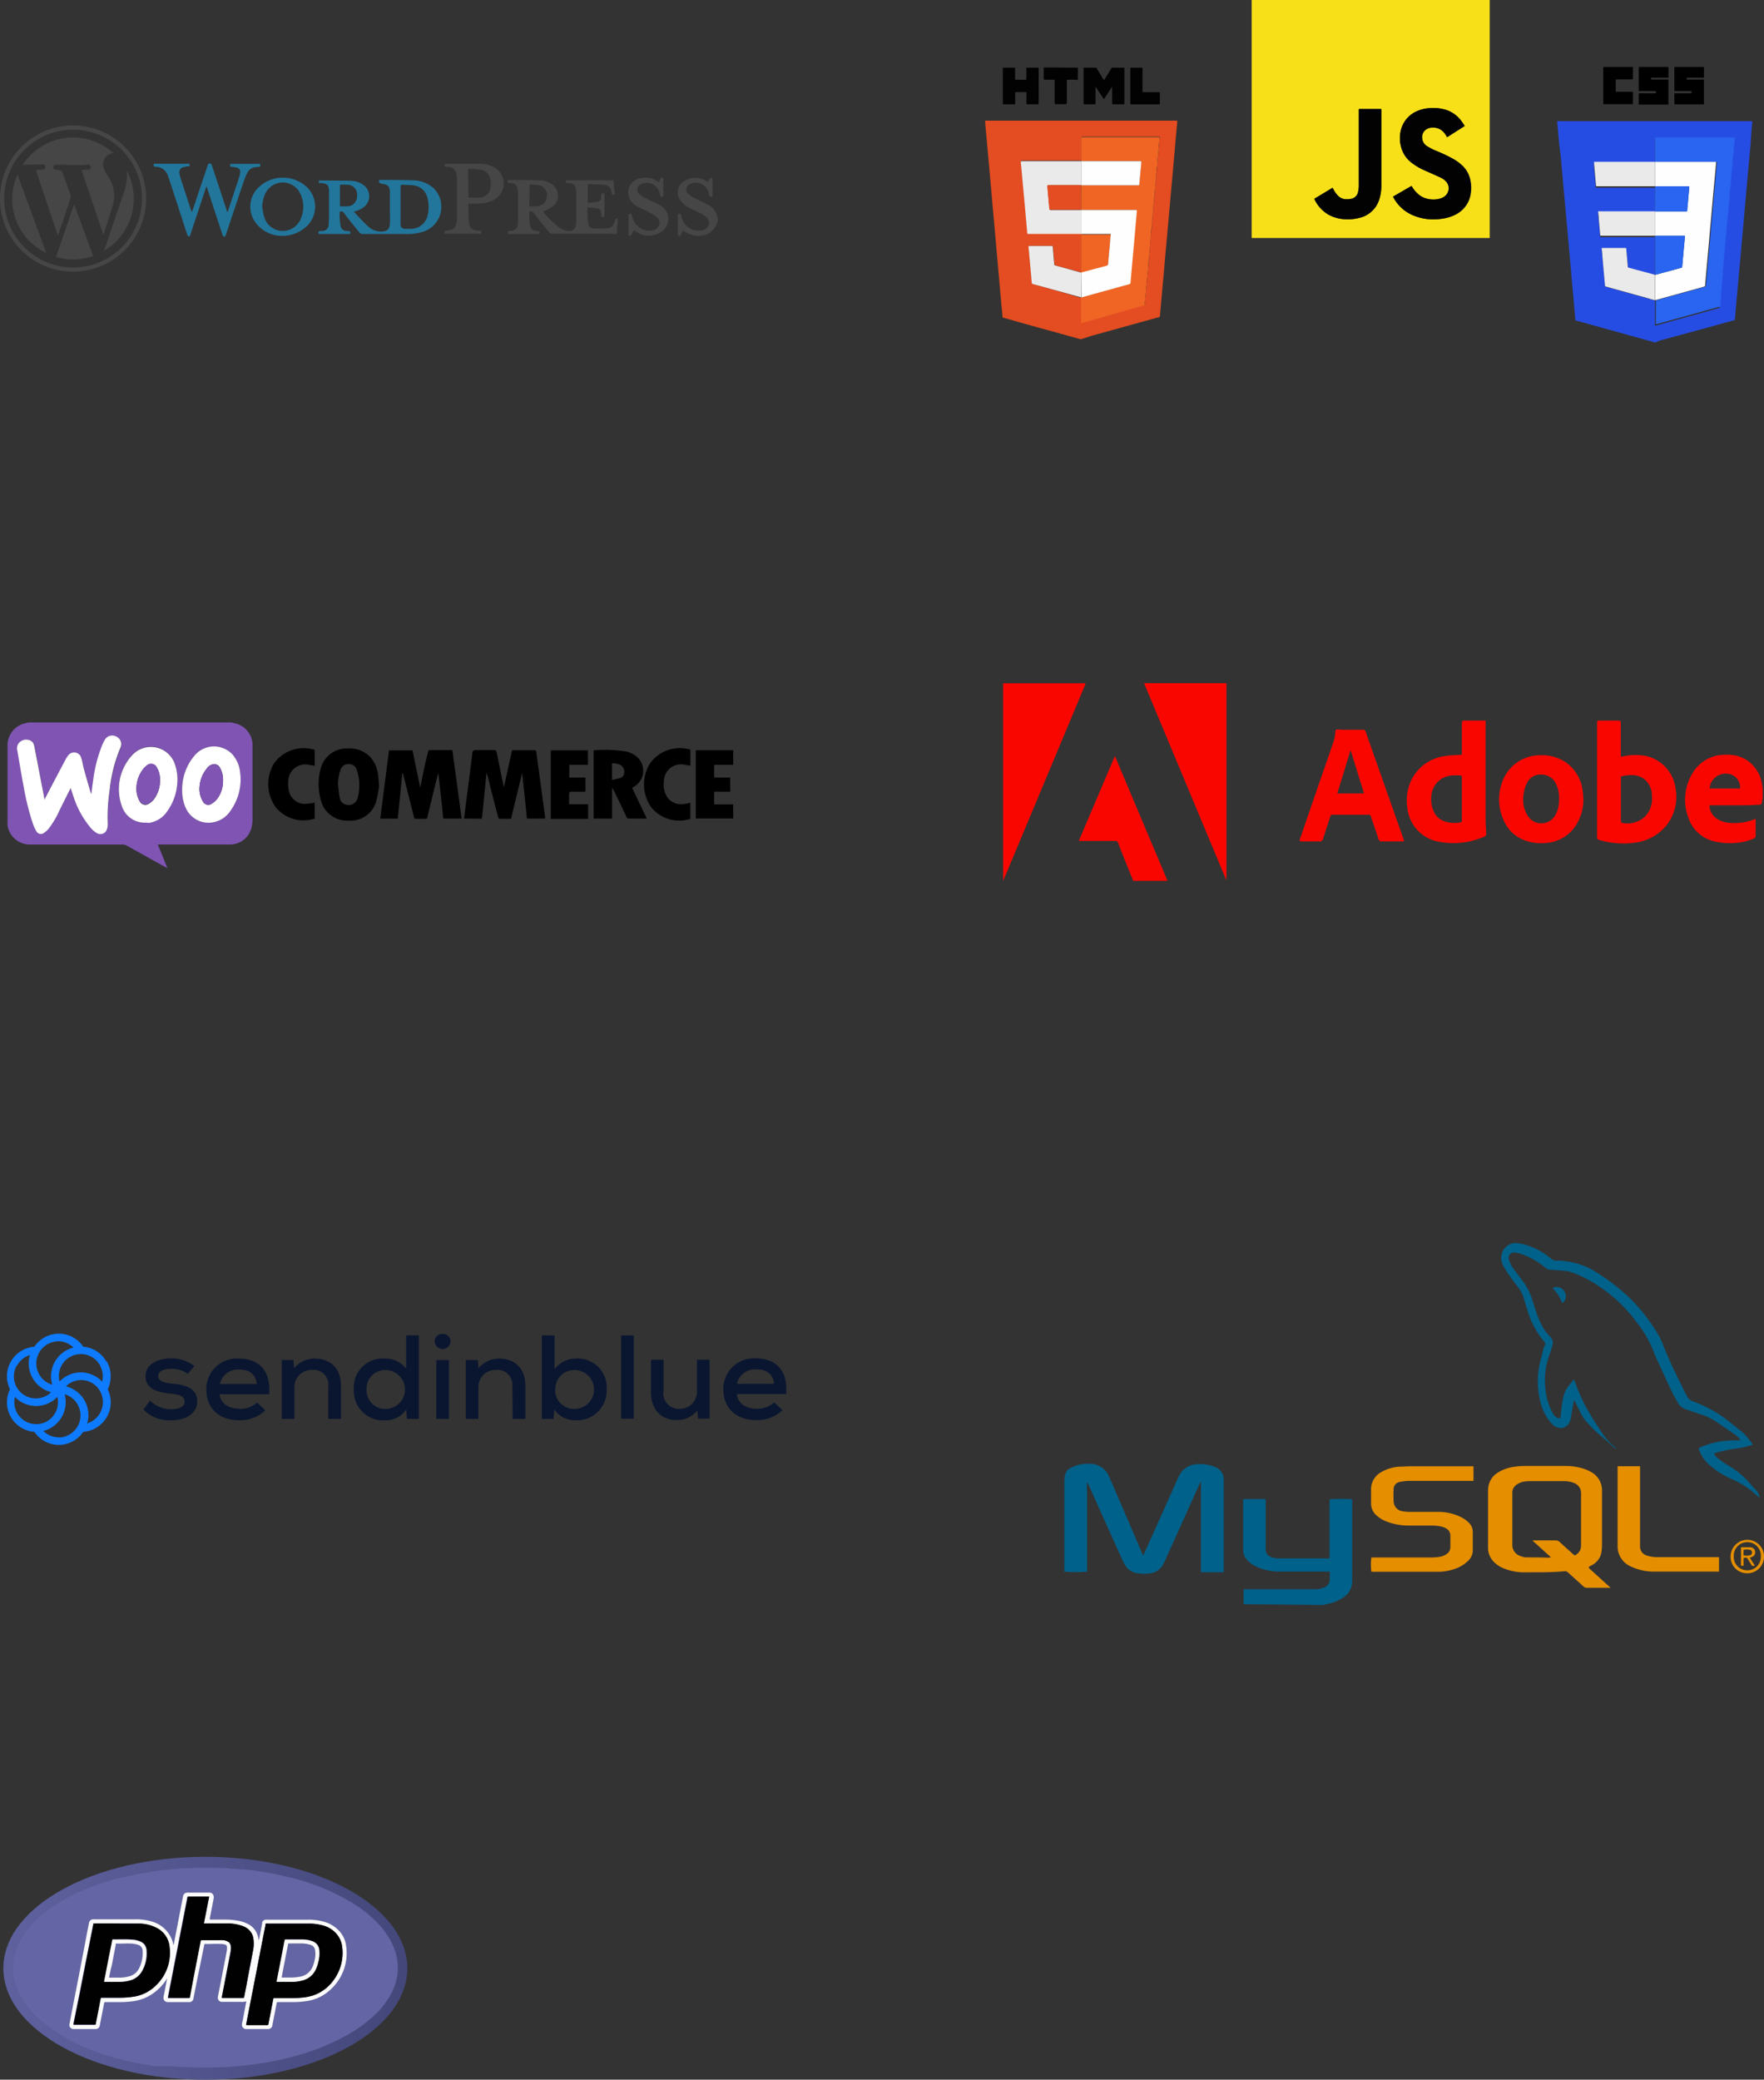 <svg xmlns="http://www.w3.org/2000/svg" xmlns:xlink="http://www.w3.org/1999/xlink" viewBox="0 0 278.34 328.17"><rect x="0" y="0" width="278.34" height="328.17" fill="#333333" stroke="none"/><defs><style>.cls-1{fill:#464646;}.cls-2{fill:#22769b;}.cls-3{fill:#e44c21;}.cls-4{fill:#020202;}.cls-5{fill:#f06524;}.cls-6{fill:#ebeaea;}.cls-7{fill:#fefefe;}.cls-8{fill:#f7e018;}.cls-9{fill:#264de3;}.cls-10{fill:#2965f0;}.cls-11{fill:#eaeaea;}.cls-12{fill:#7f54b3;}.cls-13{fill:#fff;}.cls-14{fill:#fa0600;}.cls-15{fill:#0a1630;}.cls-16{fill:#0e7bff;fill-rule:evenodd;}.cls-17{fill:url(#Dégradé_sans_nom_4);}.cls-18{fill:#6465a4;}.cls-19{fill:#fbfbfb;}.cls-20{fill:#010101;}.cls-21{fill:#00618a;}.cls-22{fill:#e48e00;}</style><linearGradient id="Dégradé_sans_nom_4" x1="0.53" y1="310.59" x2="64.28" y2="310.59" gradientUnits="userSpaceOnUse"><stop offset="0" stop-color="#5e619e"/><stop offset="1" stop-color="#44477a"/></linearGradient></defs><g id="Calque_2" data-name="Calque 2"><g id="Calque_1-2" data-name="Calque 1"><path class="cls-1" d="M113.28,34.54c0,.19-.07.38-.11.56a2.9,2.9,0,0,1-2.55,2.09,3.75,3.75,0,0,1-2.58-.66l-.26-.18a3.57,3.57,0,0,0-.3.58c-.07.3-.24.34-.52.26V33.74h.43c.08.27.14.53.23.79a2.76,2.76,0,0,0,3.22,1.8,1.22,1.22,0,0,0,1-.88,1.16,1.16,0,0,0-.42-1.22,6.2,6.2,0,0,0-1-.63c-.61-.32-1.27-.56-1.85-.92a4.28,4.28,0,0,1-1.21-1.07,2.07,2.07,0,0,1,.62-3.05,3.18,3.18,0,0,1,3.42,0l.26.15h0c.32-.13.14-.84.77-.6V31c-.34.11-.49,0-.57-.34a2.07,2.07,0,0,0-2-1.82,2.21,2.21,0,0,0-1,.21.93.93,0,0,0-.22,1.58,3.41,3.41,0,0,0,.81.55c.72.37,1.45.71,2.17,1.07a2.81,2.81,0,0,1,1.45,1.56c.08.21.11.43.17.65Z"/><path class="cls-2" d="M59.81,28.81V28.4l.17,0c1.75,0,3.5,0,5.24.06a5,5,0,0,1,3.21,1.24,4.15,4.15,0,0,1-1.36,6.76,7.94,7.94,0,0,1-2.81.47H57.21a.71.71,0,0,1-.47-.23c-.84-1-1.66-2-2.47-3.09a.52.52,0,0,0-.66-.2,8.48,8.48,0,0,0,.17,2.4.91.91,0,0,0,.82.62l.66.07v.42h-5v-.42l.5-.06a1,1,0,0,0,1.1-1.12q.06-.73.06-1.47c0-1.22,0-2.45,0-3.67,0-1-.31-1.2-1.26-1.3l-.35,0v-.39a.94.94,0,0,1,.16,0c1.67,0,3.34,0,5,.05a3.32,3.32,0,0,1,1.79.59,2.17,2.17,0,0,1,.12,3.57,3.79,3.79,0,0,1-.73.43,7.9,7.9,0,0,1-.82.27l.33.36c.6.63,1.18,1.28,1.82,1.87a3,3,0,0,0,2.41.9c.77-.1,1.08-.4,1.13-1.19s0-1.29,0-1.94c0-1,0-2,0-3s-.29-1.31-1.36-1.41Zm3.39,3.41h0c0,1.05,0,2.09,0,3.14,0,.53.27.74.81.75h.75A2.69,2.69,0,0,0,67.47,34a5.37,5.37,0,0,0,0-2.67,2.56,2.56,0,0,0-2.2-2.08c-.58-.08-1.18-.05-1.77-.09-.24,0-.3.09-.3.32C63.21,30.36,63.2,31.29,63.2,32.22Zm-9.56-3.07v3.41h1a1.58,1.58,0,0,0,1.7-1.63A1.56,1.56,0,0,0,55,29.16,12.81,12.81,0,0,0,53.64,29.15Z"/><path class="cls-1" d="M83.52,33.38c0,.68,0,1.38.1,2.06s.38.89,1,1l.52.06v.42l-.32,0H80.47c-.38,0-.39,0-.31-.44l.53-.06a1,1,0,0,0,1-1,6.65,6.65,0,0,0,.06-.89q0-1.89,0-3.78a4.87,4.87,0,0,0-.1-1,.93.93,0,0,0-.93-.84l-.59-.06c-.09-.42-.08-.44.3-.44,1.61,0,3.22,0,4.83.05a3.32,3.32,0,0,1,1.79.59,2.17,2.17,0,0,1,.09,3.59,10.09,10.09,0,0,1-1.47.74,16.34,16.34,0,0,0,2.58,2.54,6.24,6.24,0,0,0,1,.46,1.25,1.25,0,0,0,.43.07,1.05,1.05,0,0,0,1.2-1.07,6,6,0,0,0,.06-.85c0-1.25,0-2.49,0-3.74v-.31c-.06-1.43-.45-1.55-1.47-1.61l-.16,0v-.41h7.49L97,30.71c-.25.11-.41.08-.45-.21,0-.11-.06-.22-.09-.33a1.16,1.16,0,0,0-1.09-1c-.87-.06-1.74-.09-2.63-.13v3c.57-.07,1.11-.12,1.65-.23a.64.64,0,0,0,.46-.61c0-.22.06-.45.08-.69h.44v.92c0,.83,0,1.65,0,2.48,0,.34-.12.43-.45.33,0-.22,0-.44-.07-.66a.72.72,0,0,0-.63-.71c-.48-.07-1-.1-1.52-.16a13.27,13.27,0,0,0,.15,2.7.9.9,0,0,0,.93.66c.7,0,1.41,0,2.11-.07s1-.57,1.14-1.21c.05-.21.12-.4.44-.28,0,.37,0,.75-.06,1.13s0,.65-.06,1-.08.27-.27.25H87.21a.66.66,0,0,1-.6-.28c-.79-1-1.61-2-2.41-3A.52.52,0,0,0,83.52,33.38Zm0-.82h.49a7.4,7.4,0,0,0,.94-.05A1.53,1.53,0,0,0,86.28,31a1.56,1.56,0,0,0-1.06-1.73,9.92,9.92,0,0,0-1.65-.15Z"/><path class="cls-2" d="M24.26,26.27v-.43H29.9v.42c-.27,0-.54,0-.81.1a.82.82,0,0,0-.76,1.06,4.13,4.13,0,0,0,.14.63c.56,1.73,1.13,3.45,1.69,5.17l.11.25c.06-.16.11-.25.14-.35l2.33-6.93c.06-.19.07-.39.37-.39s.29.21.35.38c.76,2.29,1.51,4.58,2.27,6.88,0,.12.09.24.17.44l1-3c.32-1,.66-1.91.93-2.88.22-.81,0-1.13-.87-1.25l-.64-.07v-.44h4.74v.44l-.7.07a1.63,1.63,0,0,0-1.39,1,14.11,14.11,0,0,0-.6,1.52c-.92,2.72-1.83,5.46-2.74,8.19,0,.12-.18.21-.27.32a1.15,1.15,0,0,1-.25-.34c-.8-2.42-1.59-4.85-2.38-7.27l-.14-.41c-.07.19-.12.31-.16.43L30.05,37a.25.25,0,0,1,0,.09l-.24.27c-.08-.09-.2-.16-.24-.27-.46-1.38-.91-2.77-1.36-4.16l-1.5-4.6c-.06-.19-.14-.38-.21-.57a2,2,0,0,0-2-1.44Z"/><path class="cls-1" d="M0,31.35A11.53,11.53,0,1,1,11.56,42.86,11.51,11.51,0,0,1,0,31.35Zm.66,0A10.87,10.87,0,1,0,11.55,20.47,10.86,10.86,0,0,0,.66,31.32Z"/><path class="cls-1" d="M75.91,36.39c.11.48.09.51-.32.51H70.45c-.2,0-.38,0-.32-.28,0-.08.13-.21.21-.21,1.37-.17,1.64-.43,1.77-1.82,0-.24,0-.48,0-.72,0-1.79,0-3.58,0-5.38a6.52,6.52,0,0,0-.07-.88,1.29,1.29,0,0,0-1.3-1.28c-.18,0-.38,0-.6-.06v-.43a2.48,2.48,0,0,1,.27,0c1.79,0,3.58,0,5.38,0a4.49,4.49,0,0,1,2,.47,2.93,2.93,0,0,1,0,5.3,5.61,5.61,0,0,1-2.58.52c-.42,0-.84,0-1.24,0l-.06.07c0,1,0,1.93.09,2.89s.56,1.27,1.48,1.31Zm-2-5.22a15.37,15.37,0,0,0,1.8,0,1.78,1.78,0,0,0,1.7-1.58,3.23,3.23,0,0,0,0-1,1.9,1.9,0,0,0-1.16-1.71,7.09,7.09,0,0,0-2.39-.2Z"/><path class="cls-2" d="M44.47,37.22a5.12,5.12,0,0,1-4.13-2.08,4.2,4.2,0,0,1,.6-5.7,5.55,5.55,0,0,1,7.39,0,4.28,4.28,0,0,1-.55,6.75A5.57,5.57,0,0,1,44.47,37.22Zm-3.1-4.59a13.84,13.84,0,0,0,.3,1.56,3.06,3.06,0,0,0,5.74.45,4.79,4.79,0,0,0-.09-4.21,3.05,3.05,0,0,0-5.4,0A5.4,5.4,0,0,0,41.37,32.63Z"/><path class="cls-1" d="M103.89,28.7c.33-.14.16-.85.79-.61V31c-.42.12-.45.11-.55-.29a2.12,2.12,0,0,0-2-1.85,2.18,2.18,0,0,0-1,.21.94.94,0,0,0-.22,1.59,3.69,3.69,0,0,0,.81.54c.7.36,1.41.69,2.11,1a3,3,0,0,1,1.42,1.37,2.42,2.42,0,0,1-.8,2.94,3.53,3.53,0,0,1-4.08.05l-.35-.24a2.8,2.8,0,0,0-.3.56c-.08.31-.25.37-.54.27V33.74h.44c.08.26.13.52.22.76a2.77,2.77,0,0,0,3.24,1.83,1.22,1.22,0,0,0,.93-.85,1.13,1.13,0,0,0-.4-1.23,5.38,5.38,0,0,0-1-.65c-.64-.34-1.32-.62-2-1a2.57,2.57,0,0,1-1.51-2.16,2.3,2.3,0,0,1,2-2.32,3.31,3.31,0,0,1,2.58.46Z"/><path class="cls-1" d="M9.12,37.15,5.66,26.85l1-.09a.46.46,0,0,0,.48-.36c.05-.27-.16-.47-.48-.46L4.24,26c-.21,0-.43,0-.66,0a9.49,9.49,0,0,1,14.33-1.83,1.6,1.6,0,0,0-1.32.74,1.86,1.86,0,0,0-.13,1.85,5.19,5.19,0,0,0,.53,1,5.36,5.36,0,0,1,.7,5c-.44,1.37-.86,2.75-1.28,4.12l-.09.19L12.88,26.86l.69-.08.4,0a.38.38,0,0,0,.35-.46.38.38,0,0,0-.44-.34c-.45,0-.9.07-1.36.07L8.92,26a.62.62,0,0,0-.41.1.46.46,0,0,0-.11.39.45.45,0,0,0,.29.28c.27.07.56.06.84.12a.42.42,0,0,1,.28.22c.46,1.22.9,2.44,1.34,3.67a.65.65,0,0,1,0,.39c-.64,2-1.3,3.92-1.95,5.87A1,1,0,0,1,9.12,37.15Z"/><path class="cls-1" d="M11.7,32.22l3,8.18a9.53,9.53,0,0,1-5.86.16Z"/><path class="cls-1" d="M2.77,27.56,7.28,39.89a9.12,9.12,0,0,1-4.44-4.45A9.28,9.28,0,0,1,2.77,27.56Z"/><path class="cls-1" d="M20,26.89a9.53,9.53,0,0,1-3.59,12.69c0-.17.09-.29.14-.42,1-2.93,2-5.86,3-8.8A7.78,7.78,0,0,0,20,26.89Z"/><g id="qpas8R.tif"><path class="cls-3" d="M170.64,53.51h-.11l-.1,0-8.61-2.38-3.5-1c-.08,0-.14,0-.14-.14,0-.53-.09-1.06-.14-1.58l-.27-3-.3-3.43-.27-3-.3-3.43-.27-3-.3-3.41-.3-3.4c-.1-1.13-.21-2.27-.31-3.41s-.18-2-.28-3.07c0-.22,0-.22.2-.22h29.93c.17,0,.21,0,.19.21-.13,1.4-.26,2.81-.38,4.21l-.33,3.78c-.13,1.4-.26,2.8-.38,4.19s-.25,2.81-.37,4.21l-.42,4.6c-.12,1.41-.24,2.81-.37,4.21l-.48,5.4a.19.19,0,0,1-.17.2l-1.92.53-8.85,2.45C171.6,53.23,171.11,53.34,170.64,53.51Zm0-10.54h-.07l-4.06-1.09c-.1,0-.12-.08-.13-.17-.08-.9-.16-1.81-.23-2.71,0-.15-.05-.19-.2-.19h-3.45c-.16,0-.19,0-.18.2.07.71.13,1.43.2,2.15.1,1.14.21,2.28.3,3.42a.23.23,0,0,0,.21.25l3.19.89L170.6,47v3.76c0,.08,0,.18.13.14l3.09-.87,3.46-1,3.16-.88a.28.28,0,0,0,.23-.31c0-.33,0-.65.07-1,0-.48.1-1,.14-1.46,0-.31.05-.62.08-.94,0-.48.09-1,.13-1.44,0-.31,0-.63.08-.94.05-.49.09-1,.14-1.48,0-.31.05-.61.08-.92,0-.48.09-1,.13-1.45,0-.31,0-.62.08-.93,0-.47.09-.94.14-1.41s0-.65.07-1c.05-.51.09-1,.14-1.52,0-.3.05-.59.08-.88,0-.47.09-.94.13-1.41s.05-.65.08-1c0-.5.09-1,.14-1.51,0-.3.05-.59.08-.89,0-.47.09-.94.13-1.41s0-.65.08-1c0-.5.09-1,.14-1.52,0-.29.05-.58.07-.88s.07-.74.11-1.11c0-.14,0-.18-.18-.18h-12c-.13,0-.18,0-.18.17v3.61h-9.34c-.15,0-.2,0-.19.19.1.93.18,1.87.26,2.8l.42,4.53.33,3.76c0,.16.06.21.23.21h8.29Z"/><path class="cls-4" d="M177.42,10.68a1.36,1.36,0,0,0,0,.2c0,1.78,0,3.57,0,5.36,0,.17,0,.23-.21.22q-.76,0-1.53,0c-.15,0-.19,0-.19-.18V13.66h0l-1.31,2-1.32-2c-.05,0,0,.09,0,.13V16.3c0,.12,0,.16-.15.16-.52,0-1,0-1.57,0-.15,0-.17,0-.17-.18v-5.6h2l1.23,2,1.23-2Z"/><path class="cls-4" d="M163.89,10.68c0,.07,0,.13,0,.2v5.38c0,.15,0,.21-.19.2-.52,0-1.05,0-1.57,0-.13,0-.17,0-.17-.16,0-.54,0-1.07,0-1.61,0-.12,0-.16-.16-.16h-1.46c-.13,0-.15.05-.15.16,0,.54,0,1.07,0,1.61,0,.13,0,.16-.17.16-.54,0-1.07,0-1.61,0-.14,0-.17,0-.17-.18v-5.6h1.93v1.77c0,.12,0,.14.14.14h1.43c.16,0,.21,0,.21-.2,0-.57,0-1.14,0-1.71Z"/><path class="cls-4" d="M170.07,10.68c0,.48,0,1,0,1.43,0,.16,0,.37,0,.46s-.31,0-.47,0H168.5c-.13,0-.16,0-.16.16,0,1.17,0,2.33,0,3.5,0,.17,0,.2-.21.2-.51,0-1,0-1.55,0-.15,0-.17,0-.17-.18,0-1.16,0-2.33,0-3.49,0-.16-.05-.19-.19-.19h-1.36c-.13,0-.17,0-.17-.16,0-.59,0-1.18,0-1.77Z"/><path class="cls-4" d="M180.27,10.68c0,1.23,0,2.45,0,3.68,0,.16,0,.19.2.19h2.37c.14,0,.17,0,.17.17,0,.53,0,1.06,0,1.58,0,.14,0,.17-.17.17h-4.32c-.14,0-.17,0-.17-.18v-5.6Z"/><path class="cls-5" d="M170.6,25.42V21.81c0-.15.05-.17.18-.17h12c.15,0,.19,0,.18.18,0,.37-.07.74-.11,1.11s0,.59-.07.88c-.05.51-.1,1-.14,1.52,0,.32,0,.65-.08,1s-.09.94-.13,1.41c0,.3-.05.59-.08.89,0,.5-.1,1-.14,1.51,0,.33-.05.65-.08,1s-.09.94-.13,1.41c0,.29-.05.58-.08.88,0,.5-.09,1-.14,1.52,0,.32,0,.64-.07,1s-.1.94-.14,1.41c0,.31,0,.62-.08.93,0,.49-.09,1-.13,1.45,0,.31,0,.61-.08.92-.05.49-.09,1-.14,1.48,0,.31,0,.63-.08.94,0,.48-.09,1-.13,1.44,0,.32-.05.63-.08.94,0,.49-.09,1-.14,1.46,0,.33-.06.65-.07,1a.28.28,0,0,1-.23.31l-3.16.88-3.46,1-3.09.87c-.16,0-.13-.06-.13-.14V46.93l2-.56,5.58-1.54c.09,0,.16-.06.17-.18q.26-3,.53-5.94c.16-1.79.31-3.58.48-5.38,0-.2,0-.21-.2-.21H170.6V29.22h9c.13,0,.15-.05.16-.16.1-1.15.21-2.29.32-3.43,0-.17,0-.22-.2-.22H170.6Z"/><path class="cls-6" d="M170.6,36.92h-8.29c-.17,0-.22,0-.23-.21l-.33-3.76-.42-4.53c-.08-.93-.16-1.87-.26-2.8,0-.16,0-.19.19-.19h9.34v3.81h-5c-.34,0-.33,0-.3.34.1,1.11.21,2.23.3,3.35,0,.15.05.21.22.2h4.63l.19,0v3.81Z"/><path class="cls-6" d="M170.6,46.93v0l-4.42-1.23L163,44.83a.23.23,0,0,1-.21-.25c-.09-1.14-.2-2.28-.3-3.42-.07-.72-.13-1.44-.2-2.15,0-.15,0-.2.18-.2h3.45c.15,0,.18,0,.2.19.07.9.15,1.81.23,2.71,0,.09,0,.15.13.17L170.53,43h.07v4Z"/><path class="cls-5" d="M170.6,43v-6h4.58c.07,0,.09,0,.08.1,0,.39-.07.78-.1,1.17-.11,1.14-.21,2.28-.31,3.42a.29.29,0,0,1-.25.32l-4,1.07Z"/><path class="cls-7" d="M170.6,43l4-1.07a.29.29,0,0,0,.25-.32c.1-1.14.2-2.28.31-3.42,0-.39.06-.78.1-1.17,0-.07,0-.1-.08-.1H170.6V33.13h8.59c.16,0,.22,0,.2.21-.17,1.8-.32,3.59-.48,5.38q-.27,3-.53,5.94c0,.12-.08.15-.17.18l-5.58,1.54-2,.56Z"/><path class="cls-7" d="M170.6,29.22V25.43h9.29c.18,0,.22,0,.2.22-.11,1.14-.22,2.28-.32,3.43,0,.11,0,.16-.16.16h-9Z"/><path class="cls-3" d="M170.6,33.1l-.19,0h-4.63c-.17,0-.2,0-.22-.2-.09-1.12-.2-2.24-.3-3.35,0-.34,0-.34.3-.34h5Z"/></g><g id="_0wPo2l.tif" data-name="0wPo2l.tif"><path class="cls-8" d="M197.5,0h37.56V37.56H197.5Zm22.35,31s0,0,0,.05a6.26,6.26,0,0,0,2.6,2.67,7.9,7.9,0,0,0,3.6.9,8.58,8.58,0,0,0,1.51-.1,6.44,6.44,0,0,0,2-.59,4.41,4.41,0,0,0,2.35-2.62,5.66,5.66,0,0,0,.15-2.71,4.34,4.34,0,0,0-1.19-2.36A7.16,7.16,0,0,0,229.16,25a23.42,23.42,0,0,0-2.44-1.14,9.74,9.74,0,0,1-1.48-.74,1.63,1.63,0,0,1-.84-1.3,1.47,1.47,0,0,1,.71-1.43,2,2,0,0,1,1.16-.24,2.12,2.12,0,0,1,1.35.55,3.71,3.71,0,0,1,.65.84.75.75,0,0,1,.07.12l2.77-1.77c-.15-.24-.29-.46-.45-.68a4.85,4.85,0,0,0-2.74-1.93,7,7,0,0,0-2.5-.19,5.56,5.56,0,0,0-1.71.41A4.42,4.42,0,0,0,221.22,20a5.16,5.16,0,0,0-.15,3.18,4.52,4.52,0,0,0,1.63,2.49,9.84,9.84,0,0,0,2.24,1.3c.78.35,1.57.69,2.34,1.05a3,3,0,0,1,.88.62,1.6,1.6,0,0,1-.07,2.25,2.34,2.34,0,0,1-.73.43,3.87,3.87,0,0,1-1.62.16,3.53,3.53,0,0,1-1.69-.61,4.75,4.75,0,0,1-1.25-1.39l-.08-.12Zm-12.46.37s0,0,0,.05a5.55,5.55,0,0,0,2.08,2.37,5.86,5.86,0,0,0,2.73.81,7.2,7.2,0,0,0,2.31-.22,4.27,4.27,0,0,0,3.08-2.8,6.9,6.9,0,0,0,.36-2.34V17.37c0-.14,0-.14-.15-.14h-3.24c-.19,0-.16,0-.16.16v12a4.07,4.07,0,0,1-.12.92,1.35,1.35,0,0,1-1.08,1.09,3.35,3.35,0,0,1-.77.07A1.79,1.79,0,0,1,211.2,31a3.82,3.82,0,0,1-.66-.84l-.28-.49Z"/><path class="cls-4" d="M219.85,31l2.87-1.67.08.12a4.75,4.75,0,0,0,1.25,1.39,3.53,3.53,0,0,0,1.69.61,3.87,3.87,0,0,0,1.62-.16,2.34,2.34,0,0,0,.73-.43,1.6,1.6,0,0,0,.07-2.25,3,3,0,0,0-.88-.62c-.77-.36-1.56-.7-2.34-1.05a9.84,9.84,0,0,1-2.24-1.3,4.52,4.52,0,0,1-1.63-2.49,5.16,5.16,0,0,1,.15-3.18,4.42,4.42,0,0,1,2.49-2.49,5.56,5.56,0,0,1,1.71-.41,7,7,0,0,1,2.5.19,4.85,4.85,0,0,1,2.74,1.93c.16.22.3.44.45.68l-2.77,1.77a.75.75,0,0,0-.07-.12,3.71,3.71,0,0,0-.65-.84,2.12,2.12,0,0,0-1.35-.55,2,2,0,0,0-1.16.24,1.47,1.47,0,0,0-.71,1.43,1.63,1.63,0,0,0,.84,1.3,9.74,9.74,0,0,0,1.48.74A23.42,23.42,0,0,1,229.16,25a7.16,7.16,0,0,1,1.69,1.26A4.34,4.34,0,0,1,232,28.59a5.66,5.66,0,0,1-.15,2.71,4.41,4.41,0,0,1-2.35,2.62,6.44,6.44,0,0,1-2,.59,8.58,8.58,0,0,1-1.51.1,7.9,7.9,0,0,1-3.6-.9,6.26,6.26,0,0,1-2.6-2.67S219.86,31,219.85,31Z"/><path class="cls-4" d="M207.39,31.36l2.87-1.74.28.49a3.82,3.82,0,0,0,.66.84,1.79,1.79,0,0,0,1.24.48,3.35,3.35,0,0,0,.77-.07,1.35,1.35,0,0,0,1.08-1.09,4.07,4.07,0,0,0,.12-.92v-12c0-.17,0-.16.16-.16h3.24c.15,0,.15,0,.15.14V29.23a6.9,6.9,0,0,1-.36,2.34,4.27,4.27,0,0,1-3.08,2.8,7.2,7.2,0,0,1-2.31.22,5.86,5.86,0,0,1-2.73-.81,5.55,5.55,0,0,1-2.08-2.37S207.39,31.39,207.39,31.36Z"/></g><g id="_8Ehz9P.tif" data-name="8Ehz9P.tif"><path class="cls-9" d="M261.18,54.06h-.11S261,54,261,54l-9.43-2.62-2.88-.8c-.06,0-.11,0-.12-.1-.07-.86-.15-1.72-.22-2.57s-.13-1.42-.19-2.12-.15-1.67-.22-2.5-.13-1.41-.19-2.12-.15-1.65-.22-2.48-.13-1.42-.19-2.13-.15-1.65-.23-2.48-.12-1.42-.19-2.14-.14-1.64-.22-2.46-.12-1.43-.19-2.15-.14-1.64-.22-2.45L246,22.46c-.08-.84-.15-1.67-.23-2.51a3.38,3.38,0,0,0-.07-.63v-.2h30.65c.16,0,.15,0,.14.16l-.12,1.28L276.2,23l-.27,3c-.09.92-.16,1.83-.25,2.74l-.27,3c-.09,1-.17,2-.26,3-.12,1.29-.24,2.59-.35,3.88s-.21,2.4-.32,3.6c-.13,1.39-.25,2.78-.38,4.17s-.24,2.68-.35,4a.14.14,0,0,1-.12.14l-4.23,1.17-7.37,2A6.4,6.4,0,0,0,261.18,54.06Zm0-10.7h0l-.18,0-4-1.08c-.09,0-.13-.05-.14-.14,0-.51-.08-1-.13-1.55l-.12-1.32c0-.07,0-.1-.1-.1h-3.68c-.09,0-.09,0-.09.11,0,.4.08.81.11,1.21.06.72.13,1.44.19,2.16s.15,1.64.22,2.45c0,.1,0,.14.14.16l6.74,1.87c.34.1.69.21,1,.28h0v3.85c0,.14,0,.15.14.11l.29-.08,2.71-.75,2.47-.68,2.72-.76,1.73-.48a.17.17,0,0,0,.14-.19c0-.14,0-.29,0-.43,0-.35.07-.7.1-1s0-.45,0-.68.07-.72.1-1.08l.06-.67c0-.34.07-.68.1-1s0-.45,0-.68.07-.72.1-1.08l.06-.65.09-1c0-.23,0-.46.06-.69s.07-.71.1-1.07,0-.45.05-.68.07-.69.1-1l.06-.67c0-.36.06-.72.1-1.08s0-.43.05-.65.07-.69.1-1l.06-.68c0-.37.06-.73.1-1.1,0-.21,0-.42.05-.63s.07-.71.1-1.07,0-.45.06-.67.07-.73.09-1.09l.06-.64c0-.34.07-.68.1-1s0-.47.05-.7c0-.43.09-.86.13-1.29s0-.67.08-1,.09-.95.13-1.42c0-.13,0-.12-.12-.12H261.3c-.13,0-.15,0-.15.16v3.7h-9.49c-.19,0-.18,0-.17.18a.92.92,0,0,0,0,.16l.3,3.36c0,.11,0,.16.17.16h9.18v3.94h-8.91c-.06,0-.08,0-.07.08,0,.38.07.75.1,1.13.08.83.15,1.66.22,2.49,0,.12,0,.16.17.16h8.49v6A1.28,1.28,0,0,0,261.16,43.36Z"/><path d="M263.26,10.56v1.61c0,.1-.05.09-.11.09h-2.47s-.12,0-.13,0a.57.57,0,0,0,0,.29s.07,0,.11,0h2.47c.09,0,.12,0,.12.12V16.4c0,.08,0,.11-.11.11h-4.44c-.1,0-.12,0-.12-.12V14.84c0-.1,0-.12.11-.12h2.48c.11,0,.14,0,.13-.14s0-.2-.21-.2h-2.39c-.1,0-.12,0-.12-.13V10.7a.71.71,0,0,0,0-.14Z"/><path d="M268.86,10.56c0,.55,0,1.09,0,1.63,0,.11-.07.07-.12.07h-2.42c-.06,0-.15,0-.17,0a1,1,0,0,0,0,.3s.07,0,.1,0h2.51c.07,0,.1,0,.1.1v3.72c0,.08,0,.09-.1.09H264.3c-.08,0-.1,0-.1-.11V14.85c0-.1,0-.13.12-.13h2.47c.1,0,.13,0,.13-.14s0-.2-.21-.2h-2.39c-.08,0-.12,0-.12-.1V10.63s0-.05,0-.07Z"/><path d="M257.66,10.56V12.4c0,.09,0,.12-.12.12h-2.48c-.09,0-.12,0-.12.13v1.72c0,.09,0,.11.11.11h2.49c.09,0,.12,0,.12.11v1.73c0,.09,0,.12-.12.12H253.1c-.1,0-.12,0-.12-.13,0-1.86,0-3.73,0-5.6,0,0,0-.09,0-.14Z"/><path class="cls-10" d="M261.15,25.54v-3.7c0-.12,0-.16.15-.16h12.3c.09,0,.13,0,.12.12,0,.47-.08.94-.13,1.42s0,.68-.08,1-.09.86-.13,1.29c0,.23,0,.46-.05.7s-.07.67-.1,1l-.06.64c0,.36-.05.72-.09,1.09s0,.45-.06.67-.07.71-.1,1.07,0,.42-.05.63c0,.37-.07.73-.1,1.1l-.06.68c0,.34-.07.69-.1,1s0,.43-.05.65-.07.72-.1,1.08l-.06.67c0,.35-.06.69-.1,1s0,.45-.05.68-.07.71-.1,1.07,0,.46-.06.69l-.09,1-.06.65c0,.36-.07.72-.1,1.08s0,.45,0,.68-.07.69-.1,1l-.06.67c0,.36-.06.72-.1,1.08s0,.45,0,.68-.07.69-.1,1c0,.14,0,.29,0,.43a.17.17,0,0,1-.14.19l-1.73.48-2.72.76-2.47.68-2.71.75-.29.08c-.12,0-.14,0-.14-.11V47.38l.09,0,7.48-2.07c.32-.09.32-.09.34-.43.06-.71.13-1.43.19-2.14s.13-1.48.2-2.21.12-1.41.19-2.11.13-1.47.19-2.2.11-1.23.17-1.84.13-1.44.19-2.16.13-1.42.19-2.14.15-1.65.23-2.48c.05-.62.11-1.25.17-1.87,0-.16,0-.16-.14-.16h-9.49Z"/><path class="cls-7" d="M261.15,25.54h9.49c.15,0,.15,0,.14.16-.06.62-.12,1.25-.17,1.87-.08.83-.15,1.66-.23,2.48s-.12,1.43-.19,2.14-.13,1.44-.19,2.16-.11,1.23-.17,1.84-.13,1.46-.19,2.2-.13,1.4-.19,2.11-.13,1.47-.2,2.21-.13,1.43-.19,2.14c0,.34,0,.34-.34.43l-7.48,2.07-.09,0h0v-4h0l.1,0,3.9-1.06c.26-.07.26-.07.29-.35.08-.81.15-1.63.22-2.45s.13-1.43.2-2.14c0-.12,0-.14-.12-.14h-4.62V33.35h5c.08,0,.09,0,.1-.1,0-.5.09-1,.13-1.5.07-.74.13-1.47.2-2.21,0-.12,0-.15-.14-.15h-5.28V25.54Z"/><path class="cls-11" d="M261.13,43.37v4c-.35-.07-.7-.18-1-.28l-6.74-1.87c-.1,0-.13-.06-.14-.16-.07-.81-.15-1.63-.22-2.45s-.13-1.44-.19-2.16c0-.4-.07-.81-.11-1.21,0-.08,0-.11.09-.11h3.68c.08,0,.1,0,.1.1l.12,1.32c.05.52.09,1,.13,1.55,0,.09.05.12.14.14l4,1.08Z"/><path class="cls-11" d="M261.13,25.54v3.85H252c-.13,0-.16,0-.17-.16l-.3-3.36a.92.92,0,0,1,0-.16c0-.18,0-.18.17-.18h9.47Z"/><path class="cls-11" d="M261.13,33.35V37.2h-8.47c-.12,0-.16,0-.17-.16-.07-.83-.14-1.66-.22-2.49,0-.38-.06-.75-.1-1.13,0-.06,0-.09.07-.08h8.89Z"/><path class="cls-10" d="M261.15,37.21h4.6c.1,0,.13,0,.12.14-.07.71-.13,1.43-.2,2.14s-.14,1.64-.22,2.45c0,.28,0,.28-.29.35l-3.9,1.06-.1,0a1.28,1.28,0,0,1,0-.19Z"/><path class="cls-10" d="M261.15,29.4h5.26c.12,0,.15,0,.14.15-.07.74-.13,1.47-.2,2.21,0,.5-.09,1-.13,1.5,0,.07,0,.1-.1.1h-5Z"/></g><g id="_0zr50u.tif" data-name="0zr50u.tif"><path class="cls-12" d="M36.48,114l.61.14a3.54,3.54,0,0,1,2.75,3.19c0,.4,0,.8,0,1.21,0,3.58,0,7.17,0,10.75a5.15,5.15,0,0,1-.28,1.71,3.48,3.48,0,0,1-3.3,2.26H24.9L26.42,137l-1.05-.57c-1.79-1-3.59-2-5.39-3a1.34,1.34,0,0,0-.63-.16c-4.84,0-9.69,0-14.54,0a3.58,3.58,0,0,1-3.62-3,3,3,0,0,1,0-.6c0-4,0-8.08,0-12.13A3.57,3.57,0,0,1,4,114.12l.55-.12ZM7,126.2A1.19,1.19,0,0,1,7,126l-1.47-7.86c-.09-.47-.14-1-.62-1.22a1.51,1.51,0,0,0-1.63.1,1.31,1.31,0,0,0-.51,1.39c.32,1.9.64,3.81,1,5.71A40.74,40.74,0,0,0,5.19,130a5.72,5.72,0,0,0,.58,1.16.79.79,0,0,0,1.19.22,3.23,3.23,0,0,0,.75-.68,14,14,0,0,0,1.68-2.84c.57-1.17,1.16-2.33,1.77-3.54.17.5.31,1,.46,1.39a14.51,14.51,0,0,0,2.73,4.92,3.7,3.7,0,0,0,.94.79,1.08,1.08,0,0,0,1.61-.65A2.24,2.24,0,0,0,17,130a28.34,28.34,0,0,1,.34-5.29,22.73,22.73,0,0,1,1.7-6.68,1.31,1.31,0,0,0-.68-1.76,1.33,1.33,0,0,0-1.79.52,7.39,7.39,0,0,0-.38.74,22.41,22.41,0,0,0-1.46,5.64c-.11.7-.19,1.41-.29,2.18a2.7,2.7,0,0,1-.13-.33c-.36-1.24-.72-2.47-1.06-3.72-.15-.55-.21-1.12-.4-1.66a1.16,1.16,0,0,0-2.06-.38,3.06,3.06,0,0,0-.4.61C9.28,121.93,8.17,124,7,126.2Zm16,3.61h.41l.16,0a4.21,4.21,0,0,0,2.88-1.91,8.36,8.36,0,0,0,1.46-3.75,7.53,7.53,0,0,0-.34-3.68,4,4,0,0,0-6.68-1.37,7.89,7.89,0,0,0-1.69,8A3.77,3.77,0,0,0,23,129.81Zm5.73-5.15a6.48,6.48,0,0,0,.58,2.87,3.93,3.93,0,0,0,4.32,2.23,4.19,4.19,0,0,0,2.82-1.95,8.45,8.45,0,0,0,1.43-5.94A5.05,5.05,0,0,0,36.64,119a4,4,0,0,0-6,.29A8.23,8.23,0,0,0,28.74,124.66Z"/><path d="M115.69,129.15l-3.21,0c-.89,0-1.78,0-2.69,0V118.39a1.52,1.52,0,0,1,.21,0h5.44l.25,0v2.3h-3v2h2.53v2.24h-2.53v2h3Z"/><path d="M71.38,118.36l1.46,10.81H71.13c-.31,0-.61,0-.92,0s-.28-.07-.3-.27c-.09-1-.21-2-.31-3-.14-1.31-.27-2.61-.45-3.93,0,.07-.05.15-.07.23q-.83,3.38-1.64,6.73c0,.21-.13.28-.34.28-.48,0-1,0-1.43,0-.24,0-.3-.09-.35-.3l-1.71-6.74a.45.45,0,0,0-.12-.21l-.73,7.22H60c.46-3.59.92-7.17,1.38-10.77h3.71l1.22,5.88c.2-1,.4-2,.61-3s.41-1.79.63-2.69c0-.09.15-.23.22-.23Z"/><path d="M73.22,129.17c.14-1.1.27-2.16.41-3.22q.44-3.37.86-6.75c.1-.84.09-.84.93-.84s1.68,0,2.52,0c.28,0,.38.1.43.36.36,1.77.72,3.55,1.09,5.32l.05.18c.44-2,.86-3.9,1.29-5.83l.28,0c1.07,0,2.15,0,3.22,0,.22,0,.3.06.33.29q.68,5.09,1.37,10.15c0,.1,0,.21,0,.34H83.15c-.25-2.41-.5-4.81-.76-7.22h0l-1.75,7.25c-.62,0-1.23,0-1.85,0-.07,0-.16-.16-.19-.27-.49-1.88-1-3.77-1.45-5.66a13.1,13.1,0,0,0-.38-1.32c-.09.82-.17,1.64-.25,2.45-.16,1.53-.3,3.06-.46,4.59,0,.08-.11.21-.17.21C75,129.18,74.11,129.17,73.22,129.17Z"/><path d="M59.82,124a19.23,19.23,0,0,1-.42,2.29,4.19,4.19,0,0,1-4.42,3.2,4.25,4.25,0,0,1-4.36-3.25,8,8,0,0,1-.23-1.08,9.21,9.21,0,0,1,.22-3.91,4.21,4.21,0,0,1,4.18-3.14,4.56,4.56,0,0,1,3.66,1.37,5.11,5.11,0,0,1,1.2,2.76C59.72,122.7,59.75,123.21,59.82,124Zm-6.49-.18c.09.7.15,1.41.28,2.1a1.27,1.27,0,0,0,1,1.05,1.45,1.45,0,0,0,1.83-1.09,7.55,7.55,0,0,0,.21-2.84,7.77,7.77,0,0,0-.42-1.71,1.14,1.14,0,0,0-1-.74,1.29,1.29,0,0,0-1.49.85A7.13,7.13,0,0,0,53.33,123.78Z"/><path d="M102.06,129.17c-1,0-2,0-2.93,0-.1,0-.22-.14-.27-.24q-1-2.16-2.08-4.33a.79.79,0,0,0-.2-.26v4.83H93.67V118.4a20.36,20.36,0,0,1,5.29.22,4.19,4.19,0,0,1,1.33.64,2.91,2.91,0,0,1-.27,4.89l-.28.16,1.14,2.4Zm-5.49-6.11a11.47,11.47,0,0,0,1.25-.27.88.88,0,0,0,.66-.84,1.21,1.21,0,0,0-.47-1.17,2.66,2.66,0,0,0-1.44-.33Z"/><path d="M86.91,118.4h5.86v2.29H89.83v2h2.54v2.24c-.74,0-1.47,0-2.2,0-.3,0-.38.1-.37.38,0,.52,0,1,0,1.6h3v2.31H86.91Z"/><path d="M108.94,118.3v2.53l-.93-.16a2.7,2.7,0,0,0-3.26,2.59,4,4,0,0,0,.25,2,2.64,2.64,0,0,0,2.88,1.61c.34,0,.69-.13,1.05-.19v2.53a5.69,5.69,0,0,1-6.15-1.79,6.28,6.28,0,0,1-.19-7A5.78,5.78,0,0,1,108.94,118.3Z"/><path d="M49.65,126.65v2.52a5.67,5.67,0,0,1-6.12-1.75,6.29,6.29,0,0,1-.2-7.1,5.78,5.78,0,0,1,6.32-2v2.53l-.9-.16a2.69,2.69,0,0,0-3.27,2.64,4.91,4.91,0,0,0,.11,1.48,2.59,2.59,0,0,0,3,2C49,126.79,49.28,126.71,49.65,126.65Z"/><path class="cls-13" d="M7,126.2c1.13-2.16,2.24-4.27,3.36-6.38a3.06,3.06,0,0,1,.4-.61,1.16,1.16,0,0,1,2.06.38c.19.54.25,1.11.4,1.66.34,1.25.7,2.48,1.06,3.72a2.7,2.7,0,0,0,.13.33c.1-.77.18-1.48.29-2.18a22.41,22.41,0,0,1,1.46-5.64,7.39,7.39,0,0,1,.38-.74,1.33,1.33,0,0,1,1.79-.52,1.31,1.31,0,0,1,.68,1.76,22.73,22.73,0,0,0-1.7,6.68A28.34,28.34,0,0,0,17,130a2.24,2.24,0,0,1-.11.81,1.08,1.08,0,0,1-1.61.65,3.7,3.7,0,0,1-.94-.79,14.51,14.51,0,0,1-2.73-4.92c-.15-.44-.29-.89-.46-1.39-.61,1.21-1.2,2.37-1.77,3.54a14,14,0,0,1-1.68,2.84,3.23,3.23,0,0,1-.75.68.79.79,0,0,1-1.19-.22A5.72,5.72,0,0,1,5.19,130a40.74,40.74,0,0,1-1.46-5.88c-.36-1.9-.68-3.81-1-5.71A1.31,1.31,0,0,1,3.24,117a1.51,1.51,0,0,1,1.63-.1c.48.25.53.75.62,1.22L7,126A1.19,1.19,0,0,0,7,126.2Z"/><path class="cls-13" d="M23,129.81a3.77,3.77,0,0,1-3.8-2.68,7.89,7.89,0,0,1,1.69-8,4,4,0,0,1,6.68,1.37,7.53,7.53,0,0,1,.34,3.68,8.36,8.36,0,0,1-1.46,3.75,4.21,4.21,0,0,1-2.88,1.91l-.16,0Zm2.24-6.68a3.61,3.61,0,0,0-.5-2,1,1,0,0,0-1.55-.34,2.7,2.7,0,0,0-.57.55A4.93,4.93,0,0,0,21.55,124a4,4,0,0,0,.49,2.45,1,1,0,0,0,1.47.37,3.22,3.22,0,0,0,.74-.64A4.89,4.89,0,0,0,25.25,123.13Z"/><path class="cls-13" d="M28.74,124.66a8.23,8.23,0,0,1,1.9-5.37,4,4,0,0,1,6-.29,5.05,5.05,0,0,1,1.25,2.87,8.45,8.45,0,0,1-1.43,5.94,4.19,4.19,0,0,1-2.82,1.95,3.93,3.93,0,0,1-4.32-2.23A6.48,6.48,0,0,1,28.74,124.66Zm6.45-1.53a3.73,3.73,0,0,0-.49-2,1,1,0,0,0-.92-.55,1.5,1.5,0,0,0-1.12.65,5.1,5.1,0,0,0-1.18,3,3.72,3.72,0,0,0,.55,2.25.92.92,0,0,0,1.34.36,3.35,3.35,0,0,0,.9-.78A4.68,4.68,0,0,0,35.19,123.13Z"/><path class="cls-12" d="M25.25,123.13a4.89,4.89,0,0,1-1,3,3.22,3.22,0,0,1-.74.64,1,1,0,0,1-1.47-.37,4,4,0,0,1-.49-2.45,4.93,4.93,0,0,1,1.08-2.66,2.7,2.7,0,0,1,.57-.55,1,1,0,0,1,1.55.34A3.61,3.61,0,0,1,25.25,123.13Z"/><path class="cls-12" d="M35.19,123.13a4.68,4.68,0,0,1-.92,2.94,3.35,3.35,0,0,1-.9.78.92.92,0,0,1-1.34-.36,3.72,3.72,0,0,1-.55-2.25,5.1,5.1,0,0,1,1.18-3,1.5,1.5,0,0,1,1.12-.65,1,1,0,0,1,.92.55A3.73,3.73,0,0,1,35.19,123.13Z"/></g><g id="v3XMom.tif"><path class="cls-14" d="M158.28,107.82l.31,0H171.3c-.05.15-.08.25-.12.35q-6.39,15.27-12.77,30.54c0,.08-.09.16-.13.25Z"/><path class="cls-14" d="M278.13,125.75c0,.27-.09.54-.11.81s-.18.42-.46.43c-.66,0-1.31.08-2,.08h-5.84a2.72,2.72,0,0,0,1.46,2.29,4.44,4.44,0,0,0,2,.5,8.5,8.5,0,0,0,3.63-.57l.21-.07c0,.13,0,.23,0,.33,0,.76,0,1.52,0,2.28a.46.46,0,0,1-.35.51A8.2,8.2,0,0,1,274,133a11,11,0,0,1-3.43-.22A5.63,5.63,0,0,1,266.4,129a8,8,0,0,1,.61-6.9,5.89,5.89,0,0,1,5.19-3,5.78,5.78,0,0,1,3.28.75,5.53,5.53,0,0,1,2.58,4.19c0,.11.05.22.07.33Zm-8.37-1.32h4.8a2.15,2.15,0,0,0-2.05-2.34A2.53,2.53,0,0,0,269.76,124.43Z"/><path class="cls-14" d="M178.81,139c-.44-1.08-.88-2.17-1.31-3.25-.36-.91-.73-1.82-1.08-2.74a.39.39,0,0,0-.45-.31c-1.78,0-3.55,0-5.32,0h-.43l5.7-13.41.81,1.93q3.68,8.73,7.36,17.45l.11.33Z"/><path class="cls-14" d="M193.46,138.8l-12.94-31h13v31Z"/><path class="cls-14" d="M255.76,119.43a9.68,9.68,0,0,1,2.87-.27,6,6,0,0,1,5.74,5.17,7.28,7.28,0,0,1-1.49,6,7.64,7.64,0,0,1-4.81,2.63,13.41,13.41,0,0,1-5.67-.4A.45.45,0,0,1,252,132V114.05c0-.25.06-.35.33-.34,1,0,2.05,0,3.07,0,.28,0,.34.09.34.34,0,1.65,0,3.3,0,5Zm0,3.08v7c0,.16,0,.31.21.35a4.12,4.12,0,0,0,3.49-.91,4,4,0,0,0,1.2-3.28,3.47,3.47,0,0,0-.91-2.46C258.6,122.09,257.21,122.21,255.76,122.51Z"/><path class="cls-14" d="M230.67,119.1v-.3c0-1.56,0-3.13,0-4.69,0-.33.1-.41.42-.4,1.08,0,2.17,0,3.32,0v.41c0,5.09,0,10.18,0,15.27,0,.75.08,1.5.1,2.25a.42.42,0,0,1-.19.33,12.16,12.16,0,0,1-7.55.8,6.07,6.07,0,0,1-4.73-5.48,7.36,7.36,0,0,1,.92-4.69,6.93,6.93,0,0,1,5-3.29C228.84,119.16,229.73,119.17,230.67,119.1Zm0,7c0-1.14,0-2.28,0-3.42,0-.21-.06-.31-.27-.32a9.69,9.69,0,0,0-1.07,0A3.49,3.49,0,0,0,226,124.8a4.68,4.68,0,0,0,.18,3.13,2.84,2.84,0,0,0,1.58,1.61,4.63,4.63,0,0,0,2.63.23c.22,0,.3-.12.29-.35C230.66,128.3,230.67,127.18,230.67,126.06Z"/><path class="cls-14" d="M213.11,115.16h2a.33.33,0,0,1,.36.26l6,17c.12.31.09.35-.24.35-1.07,0-2.13,0-3.2,0a.46.46,0,0,1-.51-.36c-.39-1.19-.81-2.37-1.2-3.56a.35.35,0,0,0-.4-.29h-5.64c-.22,0-.32.06-.38.27-.37,1.19-.77,2.37-1.14,3.55a.48.48,0,0,1-.52.39c-.93,0-1.86,0-2.79,0-.39,0-.44-.07-.31-.45l3.1-9c.75-2.16,1.51-4.32,2.24-6.48a5.52,5.52,0,0,0,.22-1.34c0-.33.15-.4.45-.39C211.83,115.17,212.47,115.16,213.11,115.16Zm0,3.2-2.1,6.85h4.22Z"/><path class="cls-14" d="M249.84,126.07a7.52,7.52,0,0,1-1.2,4.2,6.09,6.09,0,0,1-4.88,2.76,7.3,7.3,0,0,1-3.21-.44,5.77,5.77,0,0,1-3.33-3.24,7.87,7.87,0,0,1-.1-6.17,6.29,6.29,0,0,1,5.9-4,6.66,6.66,0,0,1,3.87,1,6.38,6.38,0,0,1,2.84,4.62C249.79,125.18,249.8,125.62,249.84,126.07Zm-3.83,0a5.11,5.11,0,0,0-.46-2.31,2.53,2.53,0,0,0-2.26-1.53,2.36,2.36,0,0,0-2.39,1.4,5.6,5.6,0,0,0-.5,1.74,4.78,4.78,0,0,0,.63,3.32,2.54,2.54,0,0,0,4.46-.2A5.06,5.06,0,0,0,246,126.1Z"/></g><path class="cls-15" d="M27,216c-1.25,0-2.05.41-2.05,1.14s.84,1.06,2.09,1.19c1.77.15,4.08.45,4.08,2.86,0,1.71-1.62,2.93-4.1,2.93a5.66,5.66,0,0,1-4.39-1.71L23.68,221A4.66,4.66,0,0,0,27,222.38c1.08,0,2.13-.32,2.13-1.19s-.82-1.15-2.25-1.28c-1.8-.15-3.92-.68-3.92-2.74s2.21-2.82,4-2.82a5.9,5.9,0,0,1,3.72,1.22l-1.06,1.22A4.19,4.19,0,0,0,27,216Zm10.78,6.32a4,4,0,0,0,2.79-1l1.31,1.22a5.75,5.75,0,0,1-4.14,1.58c-3.16,0-5.19-1.9-5.19-4.87a4.82,4.82,0,0,1,5.15-4.87c2.84,0,4.79,1.6,4.79,4.8,0,.26,0,.54,0,.83H34.64C34.81,221.42,36,222.29,37.78,222.29Zm-.08-6.21a2.89,2.89,0,0,0-3,2.28H40.5c-.11-1.49-1.13-2.28-2.8-2.28Zm14.11,2.58a2.33,2.33,0,0,0-2.6-2.52,2.65,2.65,0,0,0-2,.82,2.75,2.75,0,0,0-.75,2v4.91h-2v-9.3h1.84l.11,1.3a4.2,4.2,0,0,1,3.25-1.52c2.32,0,4.14,1.39,4.14,4.29v5.23h-2l0-5.21Zm14.3,5.21h-1.9l-.12-1.47a3.84,3.84,0,0,1-3.34,1.69,4.62,4.62,0,0,1-4.92-4.87,4.55,4.55,0,0,1,4.88-4.87A4,4,0,0,1,64.09,216v-5.29h2v13.15Zm-8.27-4.65a2.93,2.93,0,0,0,3,3.07,3.06,3.06,0,0,0,0-6.12A2.91,2.91,0,0,0,57.84,219.22Zm12-8.75a1.16,1.16,0,0,1,.88.31,1.22,1.22,0,0,1,.37.88,1.27,1.27,0,0,1-1.25,1.18,1.26,1.26,0,0,1-1.25-1.18,1.15,1.15,0,0,1,1.25-1.19Zm1,13.4h-2v-9.29h2Zm10-5.21a2.33,2.33,0,0,0-2.6-2.52,2.67,2.67,0,0,0-2,.82,2.73,2.73,0,0,0-.75,2v4.91h-2v-9.3H75.4l.11,1.3a4.2,4.2,0,0,1,3.25-1.52c2.32,0,4.14,1.39,4.14,4.29v5.23h-2Zm6.62-2.56a4.14,4.14,0,0,1,3.38-1.75,4.57,4.57,0,0,1,4.89,4.87,4.69,4.69,0,0,1-4.91,4.87,4,4,0,0,1-3.36-1.69l-.11,1.47H85.5V210.72h2l0,5.38Zm.12,3.12a3.09,3.09,0,0,0,.89,2.21,3,3,0,0,0,2.2.86,3.06,3.06,0,0,0,0-6.12,3,3,0,0,0-2.19.86A3.05,3.05,0,0,0,87.63,219.22ZM100,223.87H98V210.72h2v13.15Zm4.67-4.23a2.45,2.45,0,0,0,2.62,2.67,2.61,2.61,0,0,0,1.93-.82,2.71,2.71,0,0,0,.75-2v-4.93h2v9.3h-1.82l-.12-1.28a4.1,4.1,0,0,1-3.32,1.5c-2.36,0-4-1.63-4-4.44v-5.07h2v5.06Zm14.69,2.65a4,4,0,0,0,2.8-1l1.31,1.22a5.77,5.77,0,0,1-4.15,1.58c-3.16,0-5.19-1.9-5.19-4.87a4.82,4.82,0,0,1,5.16-4.87c2.83,0,4.78,1.6,4.78,4.8,0,.26,0,.54,0,.83h-7.81c.18,1.44,1.37,2.31,3.14,2.31Zm-.07-6.21a2.9,2.9,0,0,0-3,2.28h5.84c-.12-1.49-1.14-2.28-2.79-2.28Z"/><path class="cls-16" d="M15.76,223a3.48,3.48,0,0,1-2,1.61,4.51,4.51,0,0,0,.19-1.31,4.68,4.68,0,0,0-3.55-4.54,3.42,3.42,0,0,1,4.14-.52A3.49,3.49,0,0,1,15.76,223M9.24,226.8a3.46,3.46,0,0,1-2.41-1,4.8,4.8,0,0,0,1.22-.49A4.7,4.7,0,0,0,10.19,220a3.49,3.49,0,0,1-.95,6.84M2.72,223a3.53,3.53,0,0,1-.36-2.58,4.49,4.49,0,0,0,1,.81,4.63,4.63,0,0,0,5.69-.81,3.5,3.5,0,0,1-1.63,3.86A3.46,3.46,0,0,1,2.72,223m0-7.57a3.48,3.48,0,0,1,2-1.61,4.51,4.51,0,0,0-.19,1.31,4.69,4.69,0,0,0,3.55,4.55,3.47,3.47,0,0,1-5.41-4.25m6.52-3.79a3.47,3.47,0,0,1,2.4,1,4.88,4.88,0,0,0-1.21.49,4.7,4.7,0,0,0-2.14,5.37,3.49,3.49,0,0,1,1-6.84m6.52,3.79a3.53,3.53,0,0,1,.36,2.58,4.78,4.78,0,0,0-1-.81A4.61,4.61,0,0,0,9.4,218a3.47,3.47,0,0,1,4.26-4.21,3.42,3.42,0,0,1,2.1,1.62m1-.6A4.65,4.65,0,0,0,14,212.66a4.19,4.19,0,0,0-.86-.15,4.64,4.64,0,0,0-7.71,0,4.68,4.68,0,0,0-4.17,5.89,4.39,4.39,0,0,0,.31.83,4.71,4.71,0,0,0,.15,4.38,4.64,4.64,0,0,0,3.7,2.33,4.64,4.64,0,0,0,7.71,0A4.67,4.67,0,0,0,17,219.23a4.73,4.73,0,0,0-.15-4.39"/><ellipse class="cls-17" cx="32.4" cy="310.59" rx="31.87" ry="17.59"/><path class="cls-18" d="M62.11,307.23a12,12,0,0,0-2.38-3.62,20,20,0,0,0-4.49-3.55A32.72,32.72,0,0,0,49,297.21c-.57-.2-1.15-.39-1.73-.55a13.15,13.15,0,0,0-1.61-.42c-.08,0-.19,0-.26-.08s-.06,0-.09,0c-1.16-.29-2.33-.53-3.51-.73-.51-.08-1-.17-1.52-.22a.52.52,0,0,0-.3-.05c-.49-.07-1-.13-1.48-.17a.86.86,0,0,0-.39,0c-.36,0-.72-.08-1.08-.1a.9.9,0,0,0-.4,0h-.13a3.53,3.53,0,0,0-.86-.08c-.84-.05-1.69-.07-2.53-.08-.58,0-1.16,0-1.73,0-.81,0-1.62.05-2.43.1l-1.51.1c-.63.05-1.26.14-1.89.2s-1.34.17-2,.28c-.88.15-1.76.31-2.64.5A43.79,43.79,0,0,0,16.52,297a38.33,38.33,0,0,0-3.74,1.42,29.24,29.24,0,0,0-3.29,1.7,22.58,22.58,0,0,0-3,2.14,16.76,16.76,0,0,0-2,2,3.36,3.36,0,0,0-.39.52l0,0a11.6,11.6,0,0,0-1.36,2.4,8.72,8.72,0,0,0-.59,4.65,9.82,9.82,0,0,0,1.21,3.36,14.55,14.55,0,0,0,3.38,3.87A26.46,26.46,0,0,0,13.2,323a37.21,37.21,0,0,0,4.62,1.63,6.13,6.13,0,0,0,1,.24,21.57,21.57,0,0,0,2.24.56c.66.14,1.33.26,2,.37s1.05.19,1.58.24a.2.2,0,0,0,.17,0l0,0,0,0h.13a.32.32,0,0,0,.21,0h.14a.39.39,0,0,0,.21,0h.13a.28.28,0,0,0,.22,0h.13a.48.48,0,0,0,.26,0h.13a.77.77,0,0,0,.3,0h.14a.5.5,0,0,0,.3,0c.42,0,.84.09,1.26.1a1,1,0,0,0,.43,0c.84.05,1.67.09,2.51.1a.27.27,0,0,0,.15,0h2a.21.21,0,0,0,.15,0c1.17,0,2.34-.08,3.5-.17q2-.17,4.05-.48a48.73,48.73,0,0,0,5.34-1.13,37,37,0,0,0,7.84-3.09,22.5,22.5,0,0,0,4.58-3.22,13.49,13.49,0,0,0,2.83-3.59A9.34,9.34,0,0,0,62.77,311,8.8,8.8,0,0,0,62.11,307.23ZM52,314.09a6.76,6.76,0,0,1-3.66,1.68,13.5,13.5,0,0,1-2.1.16H43.89c-.2,0-.2,0-.24.19l-.66,3.4a.69.69,0,0,1-.79.66H38.86a.66.66,0,0,1-.67-.82c0-.16.06-.32.09-.47l.57-3s0,0,0-.08a2.38,2.38,0,0,1-.92.08h-3a.65.65,0,0,1-.55-.78c.13-.72.28-1.44.42-2.16.28-1.46.56-2.92.85-4.38l.15-.83a3.25,3.25,0,0,0,0-.54.34.34,0,0,0-.26-.34,2.84,2.84,0,0,0-.57-.1c-.75-.05-1.49,0-2.24,0h-.35c-.09,0-.14,0-.15.13-.08.42-.17.83-.25,1.25L31,312.92c-.15.79-.31,1.58-.46,2.36a.68.68,0,0,1-.77.65H26.55a.79.79,0,0,1-.49-.13.63.63,0,0,1-.26-.59c0-.21.07-.42.11-.64.15-.74.29-1.49.43-2.23h0s.05-.07,0-.09-.05,0-.07.05,0,0,0,0h0A8.12,8.12,0,0,1,24,314.66a6.91,6.91,0,0,1-2.89,1.11,16.13,16.13,0,0,1-2.4.16H16.69c-.22,0-.22,0-.27.21-.22,1.16-.45,2.31-.67,3.46a.66.66,0,0,1-.7.58H11.64a.65.65,0,0,1-.67-.82c.2-1.08.41-2.17.62-3.25.31-1.6.63-3.2.94-4.8l1-5.23c.16-.86.33-1.72.5-2.57a.69.69,0,0,1,.78-.65h6.61a8.64,8.64,0,0,1,2.76.42,4.81,4.81,0,0,1,2.55,2,4.75,4.75,0,0,1,.58,1.37c0,.08,0,.16.06.27a3.18,3.18,0,0,0,.15-.63l1.35-7a.7.7,0,0,1,.77-.64H33a.66.66,0,0,1,.72.62,1.53,1.53,0,0,1,0,.3c-.2,1-.41,2.09-.61,3.13a.36.36,0,0,0,0,.1c0,.07,0,.1.08.1h2.1a12.68,12.68,0,0,1,2.38.2,5.3,5.3,0,0,1,1.39.47,3.05,3.05,0,0,1,1.72,2.39c0,.06,0,.12.07.17l.15-.71.36-1.87a.85.85,0,0,1,0-.17.64.64,0,0,1,.5-.46,1.32,1.32,0,0,1,.28,0H48.6a8.8,8.8,0,0,1,2.55.33,5.1,5.1,0,0,1,2.24,1.31,4.19,4.19,0,0,1,1.22,2.44A7.77,7.77,0,0,1,52,314.09Z"/><path class="cls-18" d="M21.79,306.93a5.12,5.12,0,0,0-.93-.19,14.23,14.23,0,0,0-1.46,0h-1a.11.11,0,0,0-.14.11l0,.1-.63,3.26c-.12.62-.24,1.24-.37,1.89h.13c.54,0,1.09,0,1.63,0a5.59,5.59,0,0,0,1.41-.21,2.37,2.37,0,0,0,1.55-1.23,5.32,5.32,0,0,0,.58-2.74A1,1,0,0,0,21.79,306.93Z"/><path class="cls-18" d="M49.11,307a3.66,3.66,0,0,0-.44-.13,5,5,0,0,0-1.16-.13H45.76c-.35,0-.27,0-.33.28-.28,1.39-.55,2.79-.82,4.18-.06.29-.11.58-.16.88a.34.34,0,0,0,.19,0H46a7.07,7.07,0,0,0,1.3-.13,2.6,2.6,0,0,0,2.09-1.74,6.25,6.25,0,0,0,.33-1.27,3.69,3.69,0,0,0,0-1.15A1,1,0,0,0,49.11,307Z"/><path class="cls-19" d="M26.28,312.34A8.12,8.12,0,0,1,24,314.66a6.91,6.91,0,0,1-2.89,1.11,16.13,16.13,0,0,1-2.4.16H16.69c-.22,0-.22,0-.27.21-.22,1.16-.45,2.31-.67,3.46a.66.66,0,0,1-.7.58H11.64a.65.65,0,0,1-.67-.82c.2-1.08.41-2.17.62-3.25.31-1.6.63-3.2.94-4.8l1-5.23c.16-.86.33-1.72.5-2.57a.69.69,0,0,1,.78-.65h6.61a8.64,8.64,0,0,1,2.76.42,4.81,4.81,0,0,1,2.55,2,4.75,4.75,0,0,1,.58,1.37c0,.08,0,.16.06.27a3.18,3.18,0,0,0,.15-.63l1.35-7a.7.7,0,0,1,.77-.64H33a.66.66,0,0,1,.72.62,1.53,1.53,0,0,1,0,.3c-.2,1-.41,2.09-.61,3.13a.36.36,0,0,0,0,.1c0,.07,0,.1.08.1h2.1a12.68,12.68,0,0,1,2.38.2,5.3,5.3,0,0,1,1.39.47,3.05,3.05,0,0,1,1.72,2.39c0,.06,0,.12.07.17l.15-.71.36-1.87a.85.85,0,0,1,0-.17.64.64,0,0,1,.5-.46,1.32,1.32,0,0,1,.28,0H48.6a8.8,8.8,0,0,1,2.55.33,5.1,5.1,0,0,1,2.24,1.31,4.19,4.19,0,0,1,1.22,2.44A7.77,7.77,0,0,1,52,314.09a6.76,6.76,0,0,1-3.66,1.68,13.5,13.5,0,0,1-2.1.16H43.89c-.2,0-.2,0-.24.19l-.66,3.4a.69.69,0,0,1-.79.66H38.86a.66.66,0,0,1-.67-.82c0-.16.06-.32.09-.47l.57-3s0,0,0-.08a2.38,2.38,0,0,1-.92.08h-3a.65.65,0,0,1-.55-.78c.13-.72.28-1.44.42-2.16.28-1.46.56-2.92.85-4.38l.15-.83a3.25,3.25,0,0,0,0-.54.34.34,0,0,0-.26-.34,2.84,2.84,0,0,0-.57-.1c-.75-.05-1.49,0-2.24,0h-.35c-.09,0-.14,0-.15.13-.08.42-.17.83-.25,1.25L31,312.92c-.15.79-.31,1.58-.46,2.36a.68.68,0,0,1-.77.65H26.55a.79.79,0,0,1-.49-.13.63.63,0,0,1-.26-.59c0-.21.07-.42.11-.64.15-.74.29-1.49.43-2.23,0,0,.05-.07,0-.09s-.05,0-.07.05S26.29,312.32,26.28,312.34Zm-7.55-8.81H14.89c-.17,0-.17,0-.21.17-.07.38-.15.76-.22,1.14-.33,1.67-.65,3.35-1,5-.29,1.52-.59,3-.89,4.57l-1,4.93c0,.16,0,.16.15.16h3.14c.17,0,.17,0,.21-.18l.75-3.86c0-.26,0-.21.26-.21h2.65a14.79,14.79,0,0,0,2.2-.15,6.28,6.28,0,0,0,3.64-1.8,7.13,7.13,0,0,0,2.13-6.14,3.74,3.74,0,0,0-2.18-3,6.19,6.19,0,0,0-2.53-.61C20.87,303.5,19.69,303.54,18.73,303.53Zm20.1,16a.38.38,0,0,0,.2,0h3.19a.11.11,0,0,0,.12-.1l.09-.47.69-3.52c0-.16,0-.16.19-.16h1.1c1.06,0,2.12,0,3.17-.07a7.92,7.92,0,0,0,2-.41,6.63,6.63,0,0,0,3.14-2.46A7.2,7.2,0,0,0,54,307.28a3.77,3.77,0,0,0-.79-2A4.22,4.22,0,0,0,51,303.84a8.06,8.06,0,0,0-2.44-.31H42.32c-.12,0-.27,0-.36,0s-.07.23-.09.35c-.32,1.6-.63,3.2-.94,4.8L40,313.5c-.31,1.6-.63,3.21-.94,4.81C39,318.7,38.91,319.1,38.83,319.49ZM33,299.3l-.05,0H29.69c-.11,0-.14.05-.16.15-.11.62-.24,1.25-.36,1.87l-.93,4.78c-.3,1.52-.59,3.05-.89,4.57l-.87,4.48c0,.14,0,.14.12.15h3c.28,0,.28,0,.33-.26.56-2.91,1.13-5.81,1.69-8.72,0-.19,0-.19.23-.19h2.6a5.81,5.81,0,0,1,.72,0,2,2,0,0,1,.72.2.87.87,0,0,1,.47.57,1.84,1.84,0,0,1,.05.41,4.34,4.34,0,0,1-.11,1L35,315.09c0,.17,0,.18.14.18h3.19c.13,0,.17,0,.19-.16.12-.63.25-1.26.37-1.89.34-1.77.69-3.53,1-5.29a5.41,5.41,0,0,0,.1-1.88,2.4,2.4,0,0,0-1.26-1.88,4.14,4.14,0,0,0-.43-.2,7.22,7.22,0,0,0-2.34-.43c-1.18,0-2.37,0-3.56,0a.46.46,0,0,1-.25,0Z"/><path class="cls-20" d="M18.73,303.53c1,0,2.14,0,3.32,0a6.19,6.19,0,0,1,2.53.61,3.74,3.74,0,0,1,2.18,3,7.13,7.13,0,0,1-2.13,6.14,6.28,6.28,0,0,1-3.64,1.8,14.79,14.79,0,0,1-2.2.15H16.14c-.24,0-.21,0-.26.21l-.75,3.86c0,.18,0,.18-.21.18H11.78c-.17,0-.18,0-.15-.16l1-4.93c.3-1.53.6-3.05.89-4.57.33-1.67.65-3.35,1-5,.07-.38.15-.76.22-1.14,0-.17,0-.17.21-.17h3.84Zm-2.31,9.2h2.52a6.34,6.34,0,0,0,1.37-.17A3.09,3.09,0,0,0,22.45,311a5.77,5.77,0,0,0,.71-3.26,1.59,1.59,0,0,0-1.08-1.44,3.81,3.81,0,0,0-1-.24c-1.07-.1-2.14,0-3.21-.05h0c-.07,0-.1,0-.11.1s-.05.28-.08.42c-.33,1.69-.66,3.37-1,5.06C16.56,312,16.49,312.35,16.42,312.73Z"/><path class="cls-20" d="M38.83,319.49c.08-.39.16-.79.23-1.18.31-1.6.63-3.21.94-4.81l.93-4.8c.31-1.6.62-3.2.94-4.8,0-.12,0-.27.09-.35s.24,0,.36,0h6.27a8.06,8.06,0,0,1,2.44.31,4.22,4.22,0,0,1,2.18,1.45,3.77,3.77,0,0,1,.79,2,7.2,7.2,0,0,1-1.29,5.05,6.63,6.63,0,0,1-3.14,2.46,7.92,7.92,0,0,1-2,.41c-1,.1-2.11.06-3.17.07h-1.1c-.16,0-.16,0-.19.16L42.43,319l-.09.47a.11.11,0,0,1-.12.1H39A.38.38,0,0,1,38.83,319.49Zm4.81-6.78a.18.18,0,0,0,.14,0h2.4a5.87,5.87,0,0,0,1.38-.18,3.17,3.17,0,0,0,2.36-2,5.5,5.5,0,0,0,.3-.95,5.34,5.34,0,0,0,.16-1.87,1.62,1.62,0,0,0-1.13-1.42,4.59,4.59,0,0,0-1.47-.26c-.9,0-1.8,0-2.71,0-.11,0-.15,0-.16.14s-.06.33-.1.49c-.29,1.53-.59,3.05-.88,4.57C43.83,311.74,43.74,312.23,43.64,312.71Z"/><path class="cls-20" d="M33,299.3l-.82,4.2a.46.46,0,0,0,.25,0c1.19,0,2.38,0,3.56,0a7.22,7.22,0,0,1,2.34.43,4.14,4.14,0,0,1,.43.2A2.4,2.4,0,0,1,40,306.05a5.41,5.41,0,0,1-.1,1.88c-.34,1.76-.69,3.52-1,5.29-.12.63-.25,1.26-.37,1.89,0,.12-.06.16-.19.16H35.16c-.17,0-.17,0-.14-.18l1.32-6.75a4.34,4.34,0,0,0,.11-1,1.84,1.84,0,0,0-.05-.41.87.87,0,0,0-.47-.57,2,2,0,0,0-.72-.2,5.81,5.81,0,0,0-.72,0h-2.6c-.19,0-.19,0-.23.19C31.1,309.2,30.53,312.1,30,315c0,.26,0,.26-.33.26h-3c-.15,0-.15,0-.12-.15l.87-4.48c.3-1.52.59-3.05.89-4.57l.93-4.78c.12-.62.25-1.25.36-1.87,0-.1,0-.15.16-.15H33Z"/><path class="cls-19" d="M16.42,312.73c.07-.38.14-.74.21-1.1.32-1.69.65-3.37,1-5.06,0-.14.06-.28.08-.42s0-.1.11-.1h0c1.07,0,2.14-.05,3.21.05a3.81,3.81,0,0,1,1,.24,1.59,1.59,0,0,1,1.08,1.44,5.77,5.77,0,0,1-.71,3.26,3.09,3.09,0,0,1-2.14,1.52,6.34,6.34,0,0,1-1.37.17H16.42Zm.79-.66h.13c.54,0,1.09,0,1.63,0a5.59,5.59,0,0,0,1.41-.21,2.37,2.37,0,0,0,1.55-1.23,5.32,5.32,0,0,0,.58-2.74,1,1,0,0,0-.72-1,5.12,5.12,0,0,0-.93-.19,14.23,14.23,0,0,0-1.46,0h-1a.11.11,0,0,0-.14.11l0,.1-.63,3.26C17.46,310.8,17.34,311.42,17.21,312.07Z"/><path class="cls-19" d="M43.64,312.71c.1-.48.19-1,.29-1.46.29-1.52.59-3,.88-4.57,0-.16.07-.32.1-.49s.05-.14.16-.14c.91,0,1.81,0,2.71,0a4.59,4.59,0,0,1,1.47.26,1.62,1.62,0,0,1,1.13,1.42,5.34,5.34,0,0,1-.16,1.87,5.5,5.5,0,0,1-.3.95,3.17,3.17,0,0,1-2.36,2,5.87,5.87,0,0,1-1.38.18h-2.4A.18.18,0,0,1,43.64,312.71Zm.81-.66a.34.34,0,0,0,.19,0H46a7.07,7.07,0,0,0,1.3-.13,2.6,2.6,0,0,0,2.09-1.74,6.25,6.25,0,0,0,.33-1.27,3.69,3.69,0,0,0,0-1.15,1,1,0,0,0-.61-.82,3.66,3.66,0,0,0-.44-.13,5,5,0,0,0-1.16-.13H45.76c-.35,0-.27,0-.33.28-.28,1.39-.55,2.79-.82,4.18C44.55,311.46,44.5,311.75,44.45,312.05Z"/><path class="cls-21" d="M196.23,253.14v-2.36h11.2a3.89,3.89,0,0,0,1.43-.26,1.3,1.3,0,0,0,.95-1.41V248l-.47,0H202a9.18,9.18,0,0,1-3-.47,8.33,8.33,0,0,1-1.25-.58,4.19,4.19,0,0,1-.84-.67,2.4,2.4,0,0,1-.75-1.83c0-2,0-4,0-6,0-.5,0-1,0-1.5v-.4h3.55c0,.16,0,.31,0,.46v7.32a1.3,1.3,0,0,0,1.07,1.43,3.43,3.43,0,0,0,.95.15h7.78l.28,0c0-.45,0-.89,0-1.33v-8a26.2,26.2,0,0,1,3.57,0c0,.13,0,.26,0,.4q0,6.24,0,12.48a3,3,0,0,1-1.35,2.59,6.68,6.68,0,0,1-2.62,1.06l-.66.16Z"/><path class="cls-21" d="M180.42,245.39c.06-.12.13-.25.18-.38l5.19-11.59c.05-.13.11-.26.17-.38a3.31,3.31,0,0,1,3-2,6.44,6.44,0,0,1,2.75.44,2.07,2.07,0,0,1,1.38,1.95c0,.19,0,.39,0,.58v14.08h-3.59V233.9l-.08,0a3.84,3.84,0,0,0-.18.35l-3.54,7.86-1.85,4.1c-.08.19-.17.37-.27.56a2.68,2.68,0,0,1-2.22,1.51,6.33,6.33,0,0,1-2-.05,2.59,2.59,0,0,1-1.8-1.2,6.9,6.9,0,0,1-.45-.85q-2.66-5.88-5.29-11.76a2.32,2.32,0,0,0-.29-.5c-.06.59,0,1.17,0,1.75V248a20.45,20.45,0,0,1-3.59,0v-.41q0-6.85,0-13.71a5.54,5.54,0,0,1,.1-1.07,1.68,1.68,0,0,1,1-1.23,6,6,0,0,1,3.6-.53A3.17,3.17,0,0,1,175,233c.4.89.78,1.79,1.17,2.68q2,4.66,4,9.32c.05.13.11.25.16.38Z"/><path class="cls-22" d="M250.7,247.43l3.44,3.12-.31,0c-1.14,0-2.29,0-3.43,0a.75.75,0,0,1-.55-.21c-.79-.73-1.6-1.44-2.4-2.18a.75.75,0,0,0-.65-.22c-2.1.21-4.21.15-6.31.17a8.54,8.54,0,0,1-3.05-.56,4.59,4.59,0,0,1-1.64-1,3.18,3.18,0,0,1-1-2.09c0-.21,0-.43,0-.65v-8.28a6.11,6.11,0,0,1,.06-1,3.17,3.17,0,0,1,1.45-2.14,6.52,6.52,0,0,1,2.7-.95,12.32,12.32,0,0,1,1.61-.11c2.16,0,4.32,0,6.47,0a9.07,9.07,0,0,1,3,.5,5.8,5.8,0,0,1,.88.4,3.28,3.28,0,0,1,1.81,3c0,1.43,0,2.85,0,4.28s0,2.85,0,4.28a7.2,7.2,0,0,1-.09,1.14,2.82,2.82,0,0,1-1.53,2.06l-.44.23Zm-8.84-4.29,0-.07c1.19,0,2.39,0,3.58,0a.94.94,0,0,1,.68.27c.69.64,1.39,1.26,2.08,1.89.28.25.33.25.62,0a1.62,1.62,0,0,0,.65-1.25c0-.23,0-.47,0-.7V236.2a5.86,5.86,0,0,0,0-.73,2,2,0,0,0-.15-.59,1.81,1.81,0,0,0-1.09-.92,4.09,4.09,0,0,0-1.47-.24h-5.32a6.51,6.51,0,0,0-.88.06,2.81,2.81,0,0,0-1.3.53,1.52,1.52,0,0,0-.63,1.26c0,2.71,0,5.42,0,8.13a1.83,1.83,0,0,0,1.22,1.82,3,3,0,0,0,1,.23c1.18,0,2.36,0,3.54.05a1.56,1.56,0,0,0,.31-.08Z"/><path class="cls-21" d="M277.68,236.35l-.34-.26a14.27,14.27,0,0,0-4-2.65,13.53,13.53,0,0,1-3.43-2.12,5.5,5.5,0,0,1-1.66-2.18c-.06-.14-.13-.27-.21-.42s.23-.35.44-.43a13.94,13.94,0,0,1,5.64-1h.5a2.92,2.92,0,0,0-.28-.43,5.57,5.57,0,0,0-.59-.5l-3.09-2.1a8.17,8.17,0,0,0-2.09-1c-.71-.23-1.41-.48-2.12-.72l-.43-.15a2.11,2.11,0,0,1-1.25-1c-.29-.54-.62-1.06-.89-1.62-.85-1.8-1.68-3.6-2.52-5.41-.09-.21-.2-.42-.27-.63a17.59,17.59,0,0,0-2.79-5,23.52,23.52,0,0,0-8.32-7.12,18,18,0,0,0-2.13-.88,5.13,5.13,0,0,0-1.17-.21c-.74-.08-1.48-.11-2.22-.17a1,1,0,0,1-.36-.13,2.92,2.92,0,0,1-.4-.29,11.84,11.84,0,0,0-4-2.15,2.61,2.61,0,0,0-.79-.12.82.82,0,0,0-.83,1.06,5,5,0,0,0,.47,1.09,7.5,7.5,0,0,0,.58.81l1.38,1.85a10.32,10.32,0,0,1,1.38,3c.28.84.53,1.69.85,2.51a12.91,12.91,0,0,0,.9,1.78,6.85,6.85,0,0,0,.71.9c.12.14.26.26.37.4a1.23,1.23,0,0,1,.27,1.12c-.16.55-.3,1.11-.51,1.65a11.36,11.36,0,0,0-.61,5.45,9.64,9.64,0,0,0,.88,3.21,4.9,4.9,0,0,0,.39.71,1.47,1.47,0,0,0,.67.56c.29.13.39.08.43-.24.07-.63.13-1.25.22-1.88.07-.44.15-.88.26-1.32a4.07,4.07,0,0,1,.85-1.7c.24-.29.47-.58.7-.88.18.05.21.19.25.32a26.3,26.3,0,0,0,2.57,5.41c.53.88,1.09,1.74,1.67,2.59a10.92,10.92,0,0,0,2.19,2.41.44.44,0,0,1,.07.12,1.17,1.17,0,0,1-.25-.12,3.31,3.31,0,0,1-.5-.41c-.6-.63-1.28-1.15-1.93-1.71s-1.14-1.07-1.68-1.64a7.53,7.53,0,0,1-1.43-2.09c-.2-.45-.44-.9-.67-1.34a3.2,3.2,0,0,0-.2-.33,3.13,3.13,0,0,0-.1.44c-.12.72-.23,1.44-.36,2.16a3,3,0,0,1-.16.67,1.55,1.55,0,0,1-2.23.93,3,3,0,0,1-1-.9,7.84,7.84,0,0,1-1.32-2.55,12.72,12.72,0,0,1-.47-5.06,13.19,13.19,0,0,1,.48-2.41c.09-.33.15-.68.24-1a4.85,4.85,0,0,1,.3-.91.49.49,0,0,0-.07-.6,13.83,13.83,0,0,1-2.77-5.35c-.19-.53-.35-1.08-.5-1.62a4.69,4.69,0,0,0-.72-1.43c-.49-.67-1-1.31-1.48-2a16.36,16.36,0,0,1-1-1.58,2.41,2.41,0,0,1-.25-1.82,2.28,2.28,0,0,1,2.71-1.72,7.45,7.45,0,0,1,1.85.5,10.81,10.81,0,0,1,3.11,1.82,1.37,1.37,0,0,0,1,.4c.41,0,.83,0,1.23.08a11.34,11.34,0,0,1,4.61,1.5,32.32,32.32,0,0,1,6,4.63,28.36,28.36,0,0,1,4.26,5.6,10.12,10.12,0,0,1,.7,1.49c.78,2,1.69,3.94,2.65,5.86.25.5.49,1,.74,1.52l.37.72a1.69,1.69,0,0,0,1,.83,19.83,19.83,0,0,1,5.59,3.12c.74.59,1.49,1.18,2.22,1.78a4.62,4.62,0,0,1,.61.64c.28.32.54.66.79,1s.12.3-.11.37a12.4,12.4,0,0,1-2.43.54,16.63,16.63,0,0,0-1.74.3c-.54.12-1.07.27-1.62.41a1.22,1.22,0,0,0,.43.68,11.6,11.6,0,0,0,1.19.9,25.65,25.65,0,0,1,2.25,1.48,15,15,0,0,1,2.14,2.15,4.68,4.68,0,0,0,.53.56A2.66,2.66,0,0,1,277.68,236.35Z"/><path class="cls-22" d="M232.5,231.36v2.32l-.5,0c-3.19,0-6.37,0-9.56,0a7.36,7.36,0,0,0-1.48.15,1.16,1.16,0,0,0-1.06,1.22,15.61,15.61,0,0,0,0,1.81,1.62,1.62,0,0,0,1.47,1.62,5.63,5.63,0,0,0,1,.09c1.55,0,3.11,0,4.66,0a8,8,0,0,1,3.52.84,4.18,4.18,0,0,1,1.19.85,2,2,0,0,1,.65,1.4c0,1,0,2.05,0,3.07a2.35,2.35,0,0,1-.77,1.6,5.67,5.67,0,0,1-2.43,1.35,7.52,7.52,0,0,1-2.31.34H216.72l-.33,0a8.1,8.1,0,0,1,0-2.26c.15,0,.31,0,.47,0h9.21a6.53,6.53,0,0,0,1.33-.15,2.45,2.45,0,0,0,.87-.4,1.28,1.28,0,0,0,.58-1.18q0-.81,0-1.62a1.31,1.31,0,0,0-.83-1.31,3,3,0,0,0-.84-.26,7.33,7.33,0,0,0-1.14-.11h-3.78a9.59,9.59,0,0,1-3.43-.62,5,5,0,0,1-1.49-.86,2.5,2.5,0,0,1-1-2.08c0-.7,0-1.39,0-2.08a3.07,3.07,0,0,1,1.71-2.85,6.35,6.35,0,0,1,2.71-.8c.59,0,1.18-.06,1.77-.06h9.95Z"/><path class="cls-22" d="M271.24,245.75V248c-.12,0-.24,0-.36,0-3.34,0-6.68,0-10,0a8.76,8.76,0,0,1-2.86-.52q-.4-.15-.78-.33a3.46,3.46,0,0,1-2-3.26c0-.71,0-1.43,0-2.15v-9.9c0-.15,0-.3,0-.47h3.54V244a1.49,1.49,0,0,0,1,1.44,5.25,5.25,0,0,0,1.63.27c.21,0,.43,0,.65,0h9.17Z"/><path class="cls-22" d="M273.07,245.61a2.64,2.64,0,1,1,2.62,2.65A2.59,2.59,0,0,1,273.07,245.61Zm2.6,2.18a2.11,2.11,0,0,0,2.17-2.13,2.14,2.14,0,1,0-4.27-.06A2.11,2.11,0,0,0,275.67,247.79Z"/><path class="cls-21" d="M246.5,205.62a10.77,10.77,0,0,0-.64-1.27,11.58,11.58,0,0,0-.88-1.11,1.42,1.42,0,0,1,2,.83A1.27,1.27,0,0,1,246.5,205.62Z"/><path class="cls-22" d="M276.1,245.81l.8,1.24c-.41.1-.42.1-.61-.21l-.44-.72c-.22-.36-.22-.36-.73-.28v1.23l-.41,0c0-1,0-1.94,0-2.92a2.14,2.14,0,0,1,.32,0c.37,0,.75,0,1.12,0a.78.78,0,0,1,.77,1,.64.64,0,0,1-.4.48C276.39,245.72,276.28,245.75,276.1,245.81Zm-1-.39a2.34,2.34,0,0,0,1,0,.42.42,0,0,0,.34-.44.4.4,0,0,0-.32-.42,2.29,2.29,0,0,0-1,0Z"/></g></g></svg>